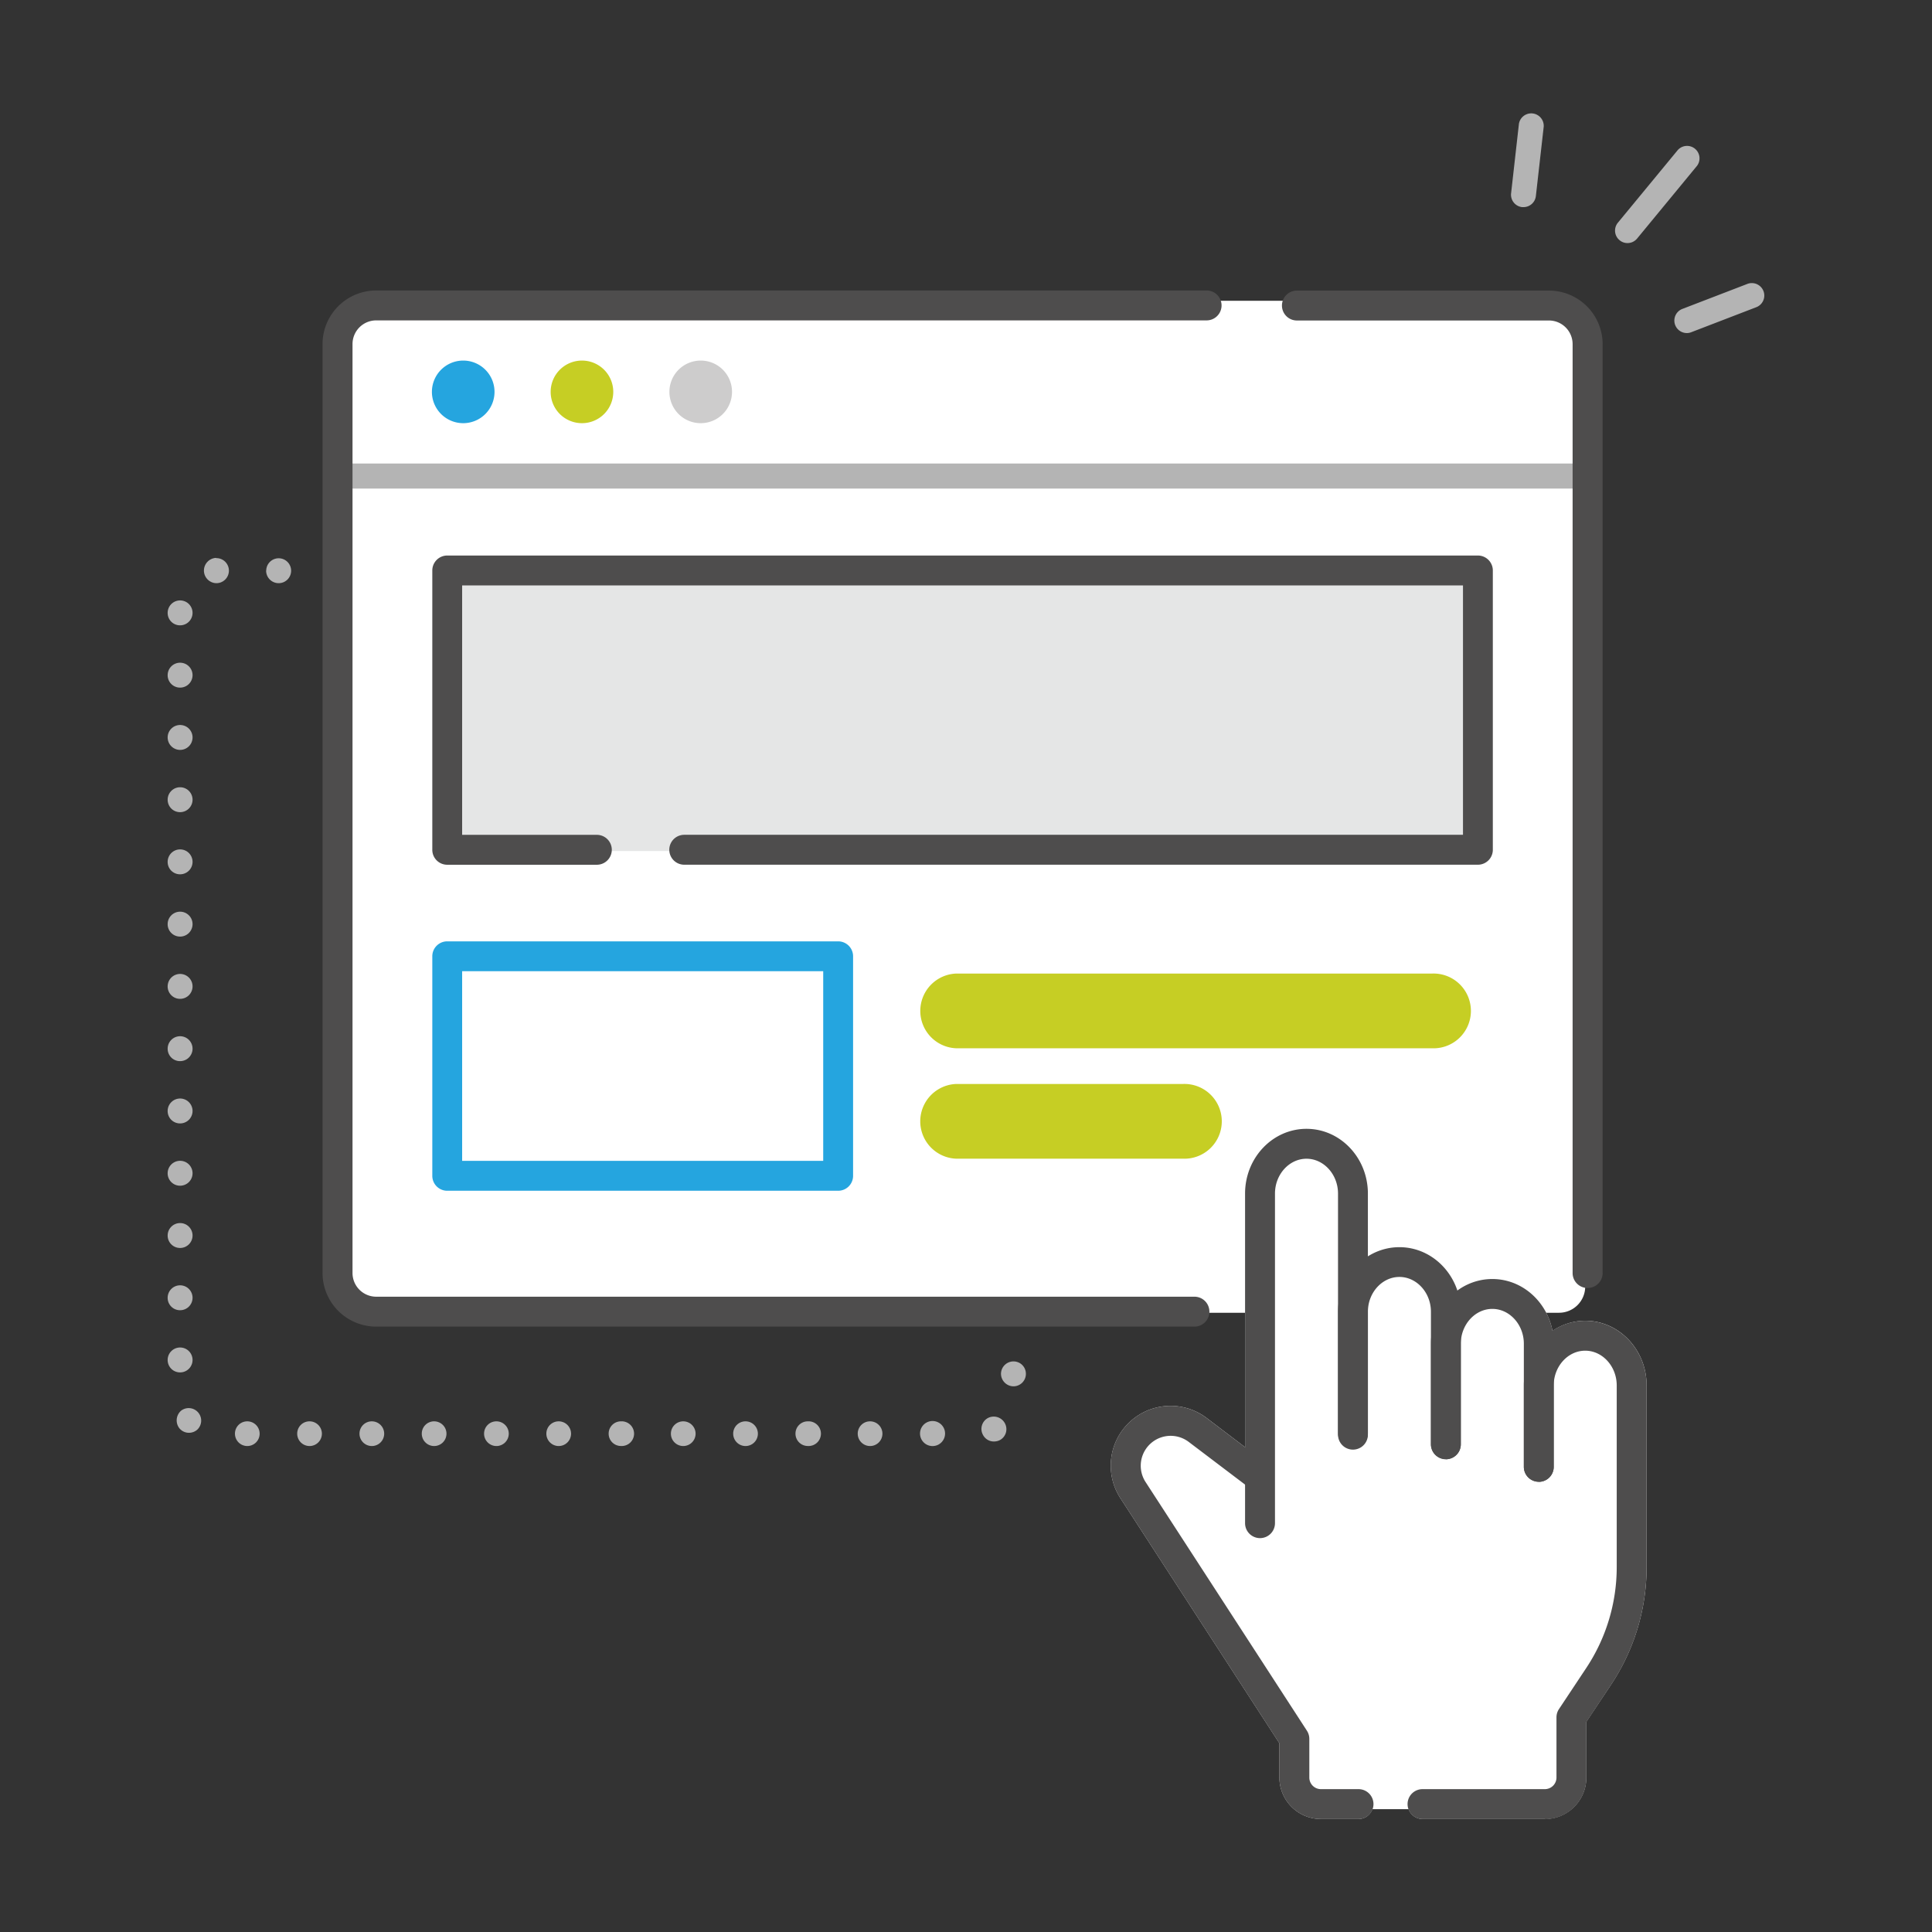 <svg xmlns="http://www.w3.org/2000/svg" viewBox="0 0 540 540"><rect x="0" y="0" width="540" height="540" fill="#333333" stroke="none"/><title>Prancheta 1</title><path d="M435.74,366.92H101a7.32,7.32,0,0,1-7.32-7.33V91.4A7.33,7.33,0,0,1,101,84.07H435.74a7.33,7.33,0,0,1,7.33,7.33V359.59a7.32,7.32,0,0,1-7.33,7.33" fill="#fff"/><rect x="124.56" y="161.43" width="289.54" height="76.44" fill="#e5e6e6"/><path d="M443.07,369.15a16.45,16.45,0,0,0-9.15,2.84c-1.58-8.26-8.51-14.5-16.82-14.5a16.5,16.5,0,0,0-9.83,3.29,17.21,17.21,0,0,0-16.14-12.2,16.31,16.31,0,0,0-8.81,2.65V333.6c0-10-7.7-18.09-17.16-18.09S348,323.62,348,333.6v70.89l-10.72-8.14a16.71,16.71,0,0,0-24.12,22.41l44.44,68.49v9.58a11.61,11.61,0,0,0,11.6,11.59h10.5a4.15,4.15,0,0,0,3.89-2.75h10.12a4.15,4.15,0,0,0,3.88,2.75h34.2a11.61,11.61,0,0,0,11.59-11.59V481.25l6.91-10.38a59.37,59.37,0,0,0,9.94-33V387.24c0-10-7.7-18.09-17.16-18.09" fill="#fff"/><path d="M443.73,136.55H94.35a3.48,3.48,0,1,1,0-7H443.73a3.48,3.48,0,1,1,0,7" fill="#b4b4b4"/><path d="M257.15,400.68a3.48,3.48,0,0,1,7,0,3.48,3.48,0,0,1-7,0m-17.41,0a3.43,3.43,0,0,1,3.48-3.41,3.45,3.45,0,1,1-3.48,3.41m-17.4,0a3.43,3.43,0,0,1,3.48-3.41,3.45,3.45,0,1,1,0,6.89,3.44,3.44,0,0,1-3.48-3.48m-17.41,0a3.43,3.43,0,0,1,3.49-3.41,3.45,3.45,0,1,1-3.49,3.41m-17.41,0a3.44,3.44,0,0,1,3.49-3.41,3.45,3.45,0,1,1-3.49,3.41m-17.4,0a3.43,3.43,0,0,1,3.47-3.41,3.45,3.45,0,1,1,0,6.89,3.44,3.44,0,0,1-3.47-3.48m-17.41,0a3.43,3.43,0,0,1,3.48-3.41,3.45,3.45,0,1,1-3.48,3.41m-17.41,0a3.43,3.43,0,0,1,3.48-3.41,3.45,3.45,0,1,1-3.48,3.41m-17.41,0a3.43,3.43,0,0,1,3.48-3.41,3.45,3.45,0,1,1-3.48,3.41m-17.41,0a3.43,3.43,0,0,1,3.48-3.41,3.45,3.45,0,1,1-3.48,3.41m-17.41,0a3.43,3.43,0,0,1,3.49-3.41,3.45,3.45,0,1,1-3.49,3.41m-17.4,0a3.43,3.43,0,0,1,3.48-3.41,3.45,3.45,0,1,1-3.48,3.41m209.1.42a3.46,3.46,0,0,1,1.32-4.74,3.53,3.53,0,0,1,4.75,1.4,3.46,3.46,0,0,1-1.33,4.73,3.68,3.68,0,0,1-1.67.41,3.41,3.41,0,0,1-3.07-1.8M50.15,399.22a3.59,3.59,0,0,1,.48-4.94,3.49,3.49,0,0,1,4.46,5.36,3.55,3.55,0,0,1-2.22.83,3.46,3.46,0,0,1-2.72-1.25M279.78,384a3.49,3.49,0,0,1,3.48-3.48,3.45,3.45,0,0,1,3.48,3.48,3.48,3.48,0,0,1-3.48,3.48,3.53,3.53,0,0,1-3.48-3.48m-232.92-3.9a3.48,3.48,0,1,1,3.49,3.49,3.46,3.46,0,0,1-3.49-3.49m232.92-13.5a3.5,3.5,0,0,1,3.48-3.49,3.48,3.48,0,0,1,0,7,3.49,3.49,0,0,1-3.48-3.48m-232.92-3.9a3.48,3.48,0,1,1,3.49,3.48,3.45,3.45,0,0,1-3.49-3.48m0-17.4a3.48,3.48,0,1,1,3.49,3.48,3.46,3.46,0,0,1-3.49-3.48m0-17.4a3.48,3.48,0,1,1,3.49,3.48,3.46,3.46,0,0,1-3.49-3.48m0-17.41A3.48,3.48,0,1,1,50.35,314a3.45,3.45,0,0,1-3.49-3.48m0-17.41a3.48,3.48,0,1,1,3.49,3.48,3.45,3.45,0,0,1-3.49-3.48m0-17.41a3.48,3.48,0,1,1,3.49,3.48,3.46,3.46,0,0,1-3.49-3.48m0-17.4a3.48,3.48,0,1,1,3.49,3.48,3.46,3.46,0,0,1-3.49-3.48m0-17.41a3.48,3.48,0,1,1,3.49,3.48,3.45,3.45,0,0,1-3.49-3.48m0-17.4A3.48,3.48,0,1,1,50.35,227a3.46,3.46,0,0,1-3.49-3.48m0-17.41a3.48,3.48,0,1,1,3.49,3.49,3.49,3.49,0,0,1-3.49-3.49m0-17.4a3.48,3.48,0,1,1,3.49,3.48,3.46,3.46,0,0,1-3.49-3.48m0-17.41a3.48,3.48,0,1,1,3.49,3.48,3.45,3.45,0,0,1-3.49-3.48M57,159.55a3.56,3.56,0,0,1,3.41-3.62V156a3.48,3.48,0,0,1,.14,7h-.07A3.53,3.53,0,0,1,57,159.55m17.41-.07A3.48,3.48,0,1,1,77.86,163a3.51,3.51,0,0,1-3.48-3.48" fill="#b4b4b4"/><path d="M138.22,109.53a8.75,8.75,0,1,1-8.74-8.75,8.75,8.75,0,0,1,8.74,8.75" fill="#25a5df"/><path d="M171.41,109.53a8.75,8.75,0,1,1-8.75-8.75,8.75,8.75,0,0,1,8.75,8.75" fill="#c6ce24"/><path d="M204.6,109.53a8.75,8.75,0,1,1-8.74-8.75,8.74,8.74,0,0,1,8.74,8.75" fill="#cdcccc"/><path d="M425.83,57.89l-.4,0A3.48,3.48,0,0,1,422.36,54l2.18-19.36a3.49,3.49,0,0,1,6.93.78L429.28,54.8a3.48,3.48,0,0,1-3.45,3.09" fill="#b4b4b4"/><path d="M471.45,93.09a3.49,3.49,0,0,1-1.27-6.73l18.2-7a3.48,3.48,0,1,1,2.52,6.5l-18.2,7a3.47,3.47,0,0,1-1.26.24" fill="#b4b4b4"/><path d="M454.89,67.94a3.42,3.42,0,0,1-2.21-.8,3.47,3.47,0,0,1-.48-4.89l16.57-20.1a3.48,3.48,0,1,1,5.37,4.42l-16.56,20.1a3.48,3.48,0,0,1-2.69,1.27" fill="#b4b4b4"/><path d="M443.73,360a4.18,4.18,0,0,1-4.18-4.18V96.19a6.62,6.62,0,0,0-6.61-6.61H362.49a4.18,4.18,0,0,1,0-8.36h70.45a15,15,0,0,1,15,15V355.81a4.17,4.17,0,0,1-4.17,4.18" fill="#4e4d4d"/><path d="M333.85,370.79H105.15a15,15,0,0,1-15-15V96.19a15,15,0,0,1,15-15H337.25a4.18,4.18,0,0,1,0,8.36H105.15a6.62,6.62,0,0,0-6.62,6.61V355.81a6.62,6.62,0,0,0,6.62,6.62h228.7a4.18,4.18,0,0,1,0,8.36" fill="#4e4d4d"/><path d="M352.18,429.91a4.18,4.18,0,0,1-4.18-4.18V333.61c0-10,7.7-18.1,17.17-18.1s17.16,8.11,17.16,18.1V401a4.17,4.17,0,1,1-8.35,0V333.61c0-5.37-4-9.74-8.81-9.74s-8.81,4.36-8.81,9.74v92.12a4.18,4.18,0,0,1-4.18,4.18" fill="#4e4d4d"/><path d="M404.12,407.82a4.17,4.17,0,0,1-4.17-4.18v-37c0-5.36-4-9.73-8.81-9.73s-8.81,4.37-8.81,9.73v33.91a4.17,4.17,0,1,1-8.35,0V366.68c0-10,7.69-18.09,17.16-18.09s17.16,8.12,17.16,18.09v37a4.18,4.18,0,0,1-4.18,4.18" fill="#4e4d4d"/><path d="M430.09,414.14a4.17,4.17,0,0,1-4.17-4.18V375.58c0-5.37-4-9.74-8.81-9.74s-8.81,4.37-8.81,9.74v28.12a4.17,4.17,0,1,1-8.35,0V375.58c0-10,7.69-18.09,17.16-18.09s17.16,8.11,17.16,18.09V410a4.18,4.18,0,0,1-4.18,4.18" fill="#4e4d4d"/><path d="M379.69,508.43h-10.5a11.61,11.61,0,0,1-11.6-11.59v-9.58l-44.44-68.5a16.71,16.71,0,0,1,24.12-22.41l17.42,13.22a4.18,4.18,0,0,1-5,6.66L332.23,403a8.36,8.36,0,0,0-12.06,11.2l45.11,69.53a4.18,4.18,0,0,1,.68,2.27v10.83a3.24,3.24,0,0,0,3.25,3.24h10.5a4.18,4.18,0,0,1,0,8.36" fill="#4e4d4d"/><path d="M431.79,508.43H397.6a4.18,4.18,0,1,1,0-8.36h34.19a3.25,3.25,0,0,0,3.25-3.24V480a4.12,4.12,0,0,1,.7-2.31l7.59-11.43a51,51,0,0,0,8.55-28.33V387.24c0-5.36-4-9.72-8.81-9.72s-8.8,4.37-8.8,9.72V410a4.17,4.17,0,1,1-8.35,0V387.24c0-10,7.69-18.08,17.15-18.08s17.16,8.11,17.16,18.08v50.68a59.37,59.37,0,0,1-9.94,33l-6.89,10.38v15.59a11.62,11.62,0,0,1-11.61,11.59" fill="#4e4d4d"/><path d="M413.08,241.69H191.25a4.18,4.18,0,1,1,0-8.36H408.91V163.63H129.17v69.71h37.65a4.18,4.18,0,0,1,0,8.36H125a4.17,4.17,0,0,1-4.17-4.18V159.45a4.18,4.18,0,0,1,4.17-4.18H413.08a4.18,4.18,0,0,1,4.17,4.18v78.06a4.17,4.17,0,0,1-4.17,4.18" fill="#4e4d4d"/><path d="M234.27,332.82H125a4.17,4.17,0,0,1-4.17-4.18V267.29a4.17,4.17,0,0,1,4.17-4.18H234.27a4.17,4.17,0,0,1,4.17,4.18v61.35a4.17,4.17,0,0,1-4.17,4.18m-105.1-8.36H230.09v-53H129.17Z" fill="#25a5df"/><path d="M400.35,293h-133a10.45,10.45,0,0,1,0-20.89h133a10.45,10.45,0,1,1,0,20.89" fill="#c6ce24"/><path d="M330.72,323.86H267.34a10.45,10.45,0,0,1,0-20.89h63.38a10.45,10.45,0,1,1,0,20.89" fill="#c6ce24"/></svg>
